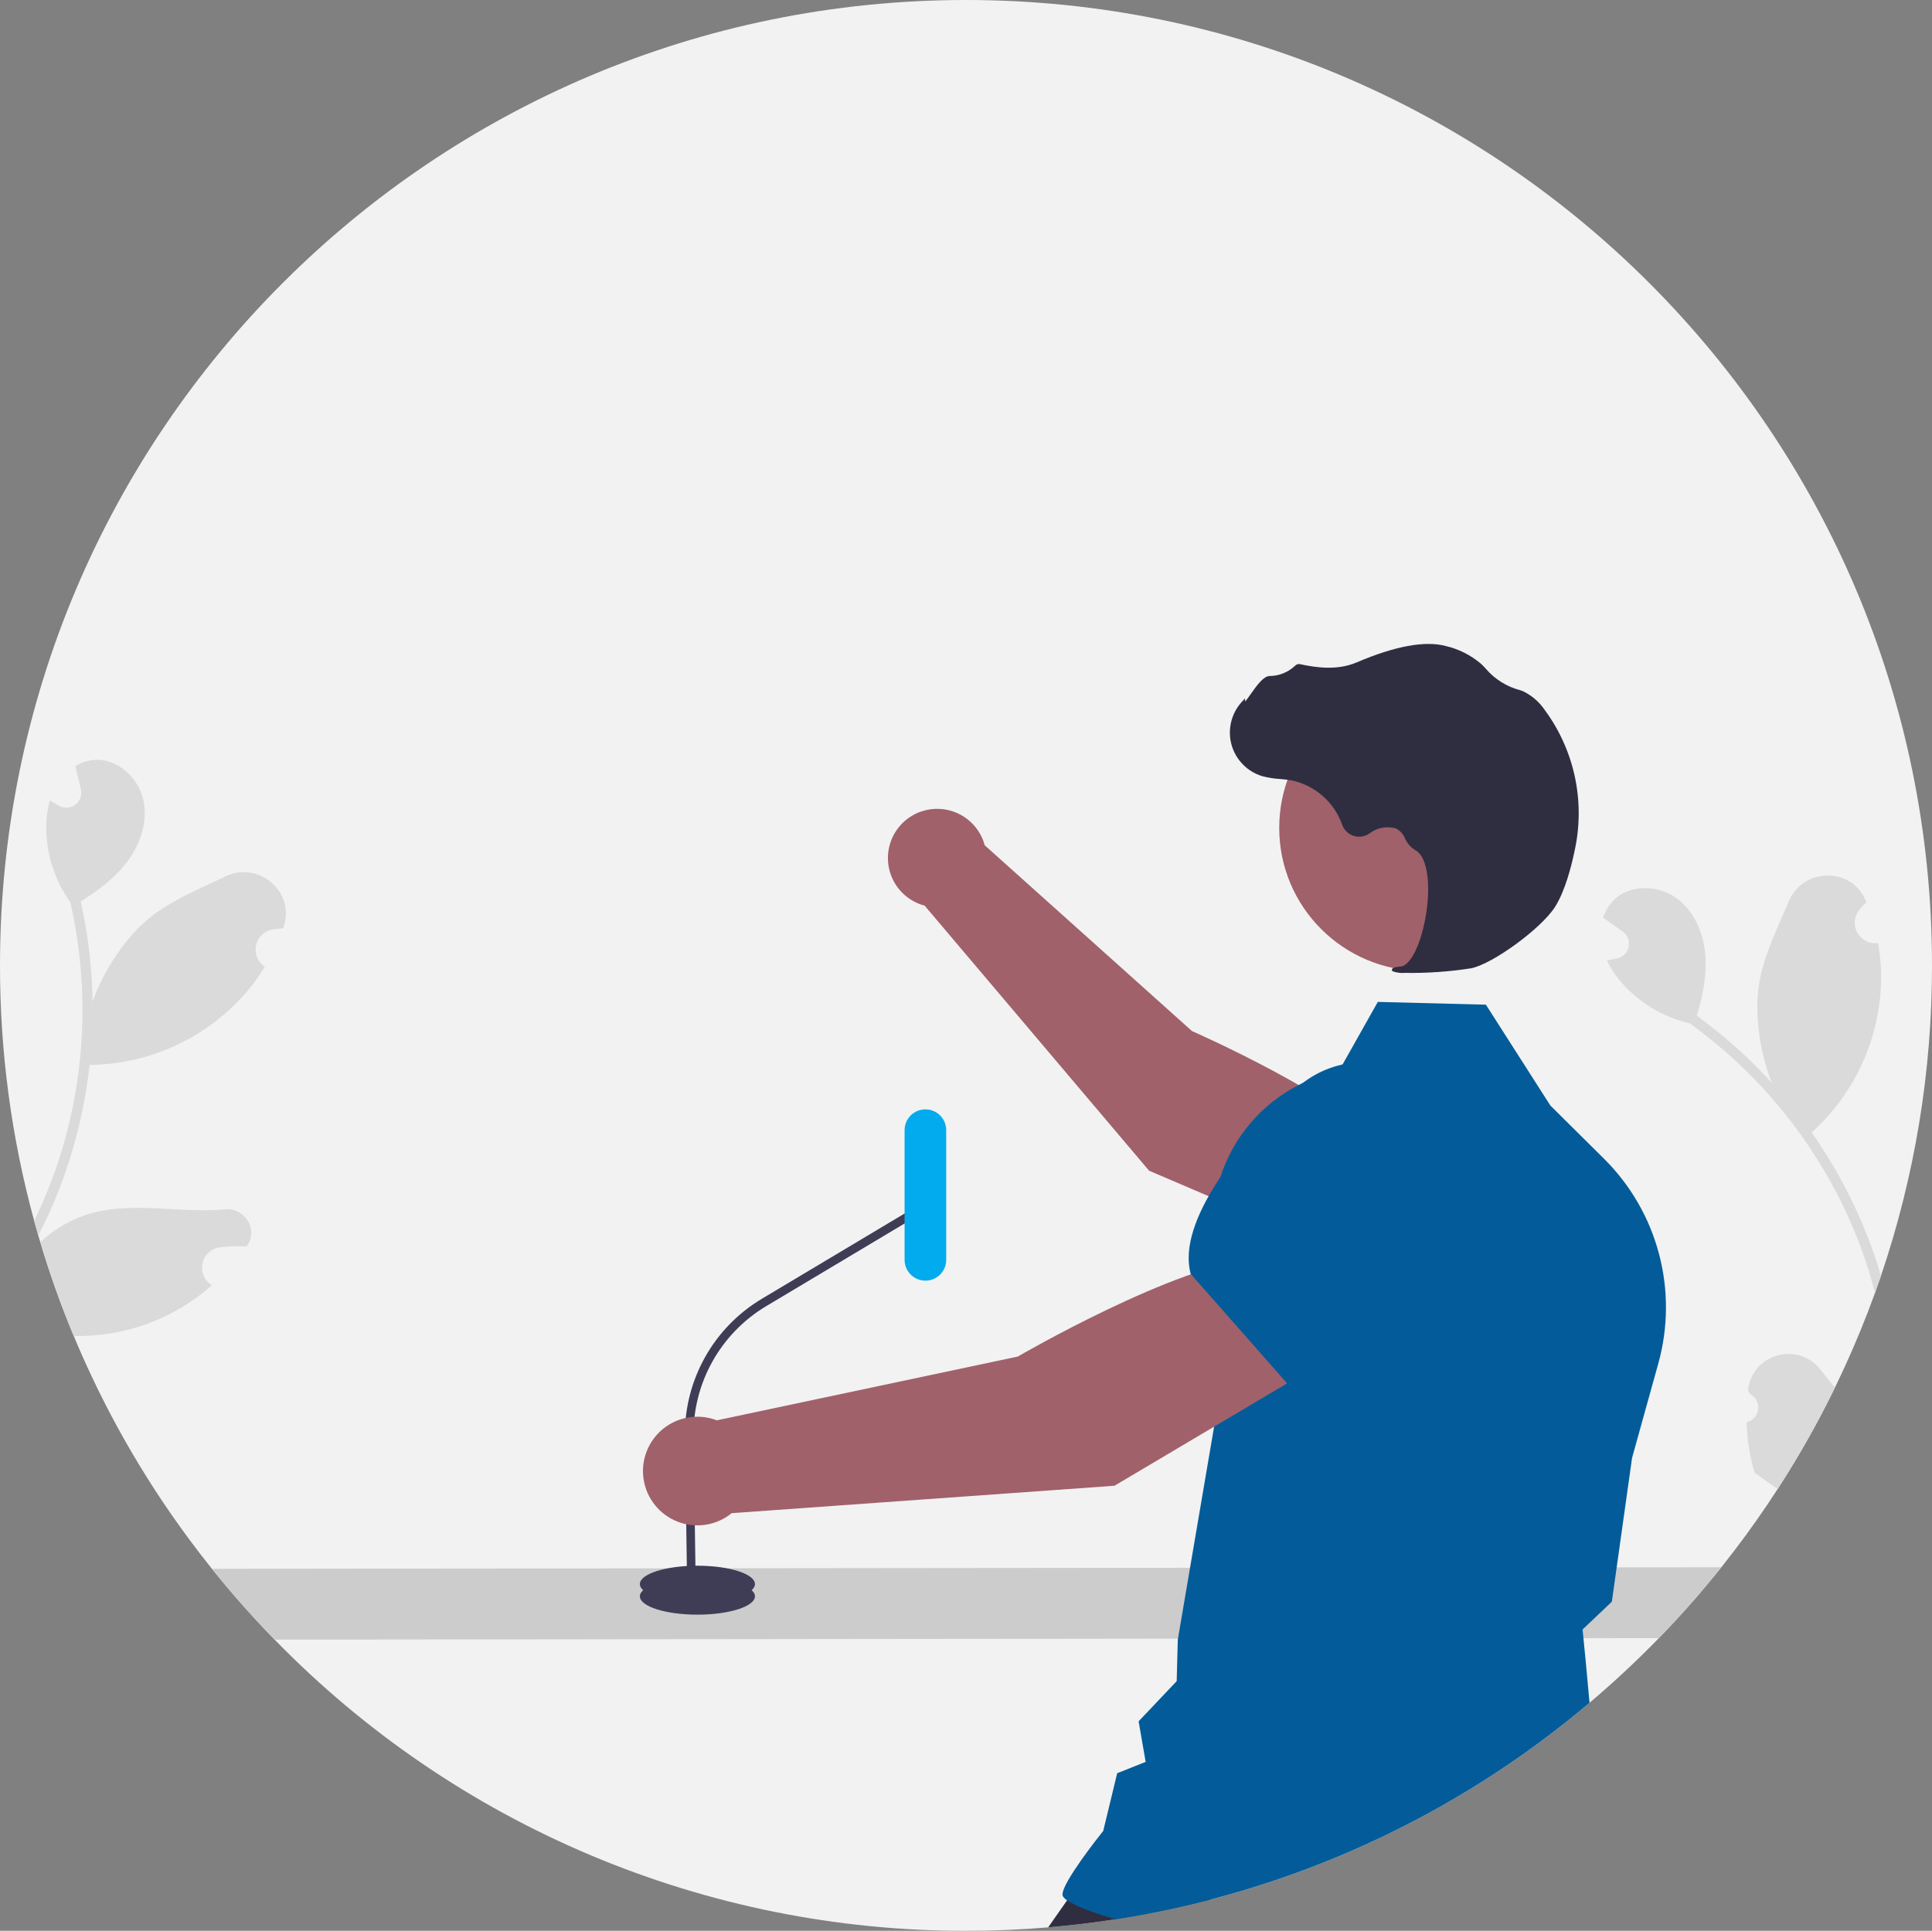 <?xml version="1.0" encoding="UTF-8"?> <svg xmlns="http://www.w3.org/2000/svg" width="2013" height="2012" viewBox="0 0 2013 2012" fill="none"><rect x="0" y="0" width="2013" height="2012" fill="#808080" stroke="none"/> <g clip-path="url(#clip0_102_330)"> <path d="M2013 1006C2013.12 1116 1995.17 1225.28 1959.85 1329.47C1957.82 1335.42 1955.75 1341.35 1953.62 1347.27C1916.22 1450.65 1862.13 1547.22 1793.51 1633.14C1773.02 1658.83 1751.31 1683.45 1728.38 1707.02C1705.45 1730.62 1681.38 1753.07 1656.17 1774.37C1515.54 1893.57 1344.71 1971.64 1162.51 1999.98H1162.48C1139.25 2003.58 1115.8 2006.38 1092.11 2008.4C1063.91 2010.78 1035.38 2011.98 1006.5 2012C872.222 2012.17 739.275 1985.41 615.537 1933.29C491.799 1881.16 379.787 1804.75 286.138 1708.56C279.557 1701.84 273.075 1695.01 266.693 1688.09C250.792 1670.85 235.495 1653.08 220.805 1634.78C212.556 1624.48 204.506 1614.02 196.655 1603.41C148.292 1538.1 108.055 1467.16 76.828 1392.15C63.511 1360.2 51.882 1327.57 41.987 1294.41C41.273 1292.06 40.588 1289.7 39.903 1287.35C38.414 1282.29 36.975 1277.2 35.585 1272.08C11.897 1185.37 -0.071 1095.88 0 1006C0 450.408 450.632 0 1006.5 0C1562.37 0 2013 450.408 2013 1006Z" fill="#F2F2F2"></path> <path d="M1281.44 1907.89L1261.07 1979.53C1228.58 1987.98 1195.68 1994.81 1162.51 1999.98H1162.48C1139.25 2003.58 1115.79 2006.38 1092.11 2008.4L1158.37 1913.78L1167.78 1912.95L1281.44 1907.89Z" fill="#2F2E41"></path> <path d="M1793.51 1633.14C1773.02 1658.83 1751.31 1683.45 1728.38 1707.02L1649.83 1707.07L1227.36 1707.55L1151.31 1707.64L1100.75 1707.7L1025.53 1707.76L967.669 1707.82L860.796 1707.94L797.756 1708.03L665.005 1708.15L601.637 1708.24L426.035 1708.41L315.737 1708.53L286.138 1708.56C279.557 1701.84 273.075 1695.01 266.693 1688.09C250.791 1670.85 235.495 1653.08 220.805 1634.78L282.088 1634.72L323.837 1634.69L420.497 1634.57L607.027 1634.39L670.067 1634.33L695.557 1634.3H695.646L715.657 1634.27L724.62 1634.24L747.579 1634.21H757.287L825.36 1634.15L972.196 1633.98L1036.81 1633.92L1098.69 1633.86L1156.7 1633.8L1239.93 1633.71L1684.46 1633.26L1793.51 1633.14Z" fill="#CCCCCC"></path> <path d="M726.646 1682.55C759.755 1682.55 786.596 1673.98 786.596 1663.42C786.596 1652.86 759.755 1644.3 726.646 1644.3C693.536 1644.3 666.695 1652.86 666.695 1663.42C666.695 1673.98 693.536 1682.55 726.646 1682.55Z" fill="#3F3D56"></path> <path d="M726.646 1669.8C759.755 1669.8 786.596 1661.24 786.596 1650.67C786.596 1640.11 759.755 1631.55 726.646 1631.55C693.536 1631.55 666.695 1640.11 666.695 1650.67C666.695 1661.24 693.536 1669.8 726.646 1669.8Z" fill="#3F3D56"></path> <path d="M716.104 1663.49L725.037 1663.35L722.573 1496.62C722.214 1469.42 729.002 1442.6 742.258 1418.83C755.514 1395.07 774.775 1375.2 798.117 1361.2L968.625 1259.33L964.042 1251.67L793.534 1353.54C768.848 1368.34 748.478 1389.36 734.458 1414.49C720.439 1439.62 713.26 1467.99 713.639 1496.76L716.104 1663.49Z" fill="#3F3D56"></path> <path d="M942.514 1312.82C942.514 1324.79 952.223 1334.5 964.199 1334.5C976.174 1334.5 985.883 1324.79 985.883 1312.82V1177.68C985.883 1165.71 976.174 1156.01 964.199 1156.01C952.223 1156.01 942.514 1165.71 942.514 1177.68V1312.82Z" fill="#02ABEE"></path> <path d="M963.441 943.745L1197.27 1219.93L1396.64 1305.23L1449.78 1201.99C1401.03 1144.02 1241.96 1074.43 1241.96 1074.43L1025.97 880.793C1025.58 879.369 1025.16 877.946 1024.65 876.534C1021.62 868.248 1016.5 860.883 1009.79 855.151C1003.08 849.419 995.008 845.514 986.347 843.813C977.687 842.112 968.734 842.673 960.353 845.441C951.973 848.209 944.448 853.091 938.507 859.615C932.566 866.139 928.409 874.084 926.438 882.683C924.467 891.282 924.749 900.244 927.256 908.703C929.763 917.161 934.41 924.83 940.749 930.969C947.088 937.108 954.904 941.508 963.441 943.745Z" fill="#A0616A"></path> <path d="M1428.94 1170.61L1377.36 1302.6L1377.41 1303.11C1382.56 1353.82 1461.81 1400.77 1527.39 1431.23C1549.03 1441.25 1573.66 1442.69 1596.32 1435.26C1618.97 1427.82 1637.96 1412.07 1649.44 1391.18C1657.8 1375.71 1661.67 1358.21 1660.61 1340.67C1659.54 1323.12 1653.59 1306.21 1643.42 1291.87L1591.34 1218.99L1428.94 1170.61Z" fill="#035C99"></path> <path d="M1727.9 1420.57L1700.48 1519.24L1684.46 1633.26L1679.52 1668.32L1679.4 1669.07L1648.93 1698L1649.83 1707.07L1652.21 1731.27L1656.17 1774.37C1515.52 1893.54 1344.7 1971.6 1162.51 1999.98C1162.48 2000.01 1162.48 1999.98 1162.48 1999.98C1138.15 1993.01 1119.06 1985.45 1111.38 1979.94C1108.34 1977.8 1106.97 1975.9 1107.03 1973.96C1107.36 1961.07 1143.96 1914.82 1149.49 1907.89L1164.03 1847.77L1193.69 1835.98L1186.36 1793.69L1226.02 1751.84L1227.16 1708.77L1227.36 1707.55L1239.93 1633.71L1265 1486.65L1267.56 1471.59L1265.24 1355.45L1264.56 1320.27L1263.75 1280.15C1263.54 1269.83 1264.3 1259.52 1266.02 1249.34C1267.29 1241.68 1269.12 1234.12 1271.5 1226.72C1278.1 1206.13 1288.71 1187.04 1302.71 1170.55C1316.71 1154.06 1333.83 1140.49 1353.09 1130.62C1354.61 1129.84 1356.12 1129.1 1357.67 1128.36C1357.67 1128.36 1357.67 1128.33 1357.7 1128.36C1369.61 1122.73 1382.16 1118.56 1395.07 1115.95L1398.83 1109.28L1435.57 1044.04L1548.19 1046.92L1615.37 1152.02L1671.45 1207.65C1698.91 1234.94 1718.61 1269.05 1728.53 1306.47C1738.45 1343.88 1738.24 1383.27 1727.9 1420.57Z" fill="#035C99"></path> <path d="M1482.05 1011.81C1564.45 1011.81 1631.25 945.048 1631.25 862.688C1631.25 780.329 1564.45 713.563 1482.05 713.563C1399.65 713.563 1332.86 780.329 1332.86 862.688C1332.86 945.048 1399.65 1011.81 1482.05 1011.81Z" fill="#A0616A"></path> <path d="M1463.85 1013.81C1486.96 1014.17 1510.05 1012.56 1532.88 1008.99C1555.51 1004.39 1606.13 967.309 1620.25 944.996C1630.73 928.419 1637.44 902.531 1641.22 883.734C1646.3 858.861 1646.11 833.196 1640.65 808.402C1635.18 783.608 1624.57 760.238 1609.49 739.805C1603.7 731.258 1595.7 724.435 1586.34 720.059C1585.51 719.735 1584.66 719.447 1583.8 719.202C1570.17 715.617 1557.92 708.042 1548.63 697.448C1546.82 695.306 1544.87 693.295 1542.78 691.434C1532.28 682.574 1519.82 676.325 1506.44 673.197C1484.84 667.418 1453.58 673.154 1413.53 690.261C1393.41 698.856 1371.4 695.745 1354.47 692.075C1353.52 691.892 1352.54 691.96 1351.63 692.273C1350.71 692.587 1349.89 693.134 1349.26 693.861C1342.05 700.619 1332.56 704.402 1322.68 704.45C1316.63 704.715 1310.28 713.089 1302.61 724.009C1300.87 726.488 1298.83 729.381 1297.37 731.141L1297.17 727.76L1293.75 731.531C1288.37 737.459 1284.58 744.651 1282.73 752.437C1280.88 760.224 1281.03 768.352 1283.16 776.064C1285.3 783.777 1289.36 790.823 1294.96 796.547C1300.55 802.271 1307.51 806.486 1315.17 808.8C1321.26 810.419 1327.49 811.412 1333.78 811.765C1337.59 812.107 1341.53 812.461 1345.31 813.116C1357.43 815.597 1368.7 821.175 1378.01 829.308C1387.33 837.441 1394.38 847.849 1398.47 859.518C1399.44 862.215 1401.01 864.654 1403.07 866.646C1405.13 868.638 1407.62 870.13 1410.35 871.008C1413.08 871.885 1415.98 872.124 1418.81 871.706C1421.65 871.288 1424.35 870.224 1426.71 868.596C1430.64 865.535 1435.26 863.47 1440.16 862.577C1445.07 861.685 1450.12 861.991 1454.88 863.47C1458.99 865.756 1462.19 869.387 1463.95 873.753C1466.08 878.617 1469.61 882.737 1474.09 885.586C1489.43 893.488 1490.49 928.496 1484.98 957.679C1479.67 985.809 1469.18 1006.16 1459.46 1007.16C1451.98 1007.94 1451.12 1008.47 1450.58 1009.79L1450.1 1010.98L1450.94 1012.08C1455.07 1013.58 1459.47 1014.17 1463.85 1013.81Z" fill="#2F2E41"></path> <path d="M1367.21 1426.03L1309.68 1311.4C1226.18 1317.1 1060.46 1413.6 1060.46 1413.6L746.898 1480.04C737.609 1476.48 727.543 1475.42 717.714 1476.97C707.885 1478.53 698.639 1482.64 690.908 1488.9C683.176 1495.17 677.231 1503.35 673.672 1512.64C670.112 1521.93 669.063 1531.99 670.631 1541.82C672.199 1551.64 676.328 1560.87 682.603 1568.59C688.877 1576.31 697.076 1582.25 706.373 1585.79C715.671 1589.34 725.739 1590.38 735.564 1588.8C745.389 1587.22 754.625 1583.08 762.342 1576.8L1161.21 1548.22L1367.21 1426.03Z" fill="#A0616A"></path> <path d="M1344.01 1444.86L1494.25 1333.26L1520.72 1237.94C1525.84 1219.2 1525.63 1199.41 1520.09 1180.8C1514.55 1162.18 1503.92 1145.48 1489.39 1132.59C1469.57 1115.25 1443.9 1106.07 1417.58 1106.92C1391.25 1107.77 1366.23 1118.58 1347.57 1137.16C1291.03 1193.57 1226.55 1272.26 1240.4 1326.83L1240.54 1327.38L1344.01 1444.86Z" fill="#035C99"></path> <path d="M257.52 1298.01C257.342 1298.28 257.163 1298.54 256.954 1298.84C251.005 1298.46 245.038 1298.45 239.088 1298.81C235.693 1299.02 232.298 1299.35 228.903 1299.79C224.639 1300.39 220.654 1302.26 217.471 1305.16C214.288 1308.06 212.054 1311.85 211.063 1316.04C210.072 1320.22 210.369 1324.61 211.916 1328.63C213.462 1332.65 216.187 1336.1 219.732 1338.55L220.089 1338.78C220.357 1338.96 220.566 1339.11 220.834 1339.29C181.217 1374.43 129.78 1393.31 76.827 1392.15C63.51 1360.2 51.88 1327.57 41.986 1294.41C58.174 1279.22 77.995 1268.45 99.547 1263.13C142.726 1252.71 190.907 1264.46 234.115 1260.18C254.9 1258.12 269.342 1280.77 257.52 1298.01Z" fill="#DADADA"></path> <path d="M295.309 966.385C295.19 966.712 295.071 967.069 294.922 967.426C291.527 967.635 288.132 967.992 284.737 968.438C280.475 969.032 276.491 970.898 273.308 973.794C270.125 976.689 267.891 980.478 266.9 984.664C265.908 988.85 266.205 993.237 267.752 997.252C269.298 1001.27 272.022 1004.72 275.566 1007.16L275.923 1007.43C270.306 1016.61 263.994 1025.34 257.044 1033.56C237.386 1056.41 213.218 1074.95 186.055 1088.03C158.892 1101.1 129.319 1108.43 99.19 1109.55C97.225 1109.61 95.319 1109.67 93.383 1109.67C88.367 1154.55 77.515 1198.6 61.104 1240.68C54.879 1256.61 47.801 1272.19 39.902 1287.35C38.413 1282.29 36.974 1277.2 35.584 1272.08C35.941 1271.4 36.269 1270.74 36.596 1270.06C44.464 1253.82 51.413 1237.16 57.411 1220.15C62.325 1206.19 66.613 1192.05 70.275 1177.73C90.068 1099.98 91.129 1018.64 73.372 940.401C57.311 917.951 48.518 891.12 48.18 863.523C48.036 853.587 49.33 843.682 52.022 834.116C54.314 835.634 56.726 837.063 59.109 838.402C59.853 838.819 60.627 839.236 61.402 839.652L61.669 839.801C64.315 841.232 67.319 841.868 70.318 841.631C73.317 841.395 76.183 840.297 78.572 838.469C80.961 836.641 82.769 834.162 83.781 831.331C84.792 828.499 84.962 825.435 84.271 822.509C83.854 820.693 83.408 818.878 82.991 817.062C82.336 814.264 81.651 811.467 81.025 808.669C80.918 808.389 80.839 808.1 80.787 807.806C80.043 804.621 79.268 801.466 78.524 798.281C84.461 794.656 91.157 792.456 98.088 791.853C121.94 789.948 143.976 809.919 149.247 833.224C154.607 856.558 145.703 881.381 130.874 900.131C118.159 916.174 101.453 928.466 84.063 939.419C84.45 941.205 84.897 942.961 85.284 944.717C92.232 977.342 95.982 1010.57 96.48 1043.92C107.081 1012.31 130.04 979.183 150.825 960.7C174.499 939.657 205.706 927.365 234.77 913.317C269.64 896.441 308.292 929.865 295.309 966.385Z" fill="#DADADA"></path> <path d="M1896.63 1427.06C1901.6 1433.37 1906.75 1439.65 1911.9 1445.96C1894.16 1482.38 1874.21 1517.69 1852.17 1551.68C1850.53 1550.52 1848.89 1549.36 1847.25 1548.2C1847 1548.06 1846.75 1547.9 1846.51 1547.72C1840.41 1543.38 1834.27 1539.09 1828.17 1534.75V1534.72C1823.13 1517.59 1820.32 1499.88 1819.8 1482.03C1822.95 1481.31 1825.8 1479.64 1827.96 1477.25C1830.13 1474.85 1831.5 1471.85 1831.9 1468.64C1832.3 1465.44 1831.71 1462.19 1830.2 1459.34C1828.69 1456.48 1826.34 1454.16 1823.46 1452.69C1822.66 1451.29 1822.09 1450.28 1821.29 1448.85C1821.32 1448.49 1821.38 1448.1 1821.41 1447.75C1826.08 1410.57 1873.49 1397.6 1896.63 1427.06Z" fill="#DADADA"></path> <path d="M1950.08 1299.67C1953.65 1309.5 1956.91 1319.43 1959.85 1329.47C1957.82 1335.42 1955.75 1341.35 1953.62 1347.27C1952.82 1344.14 1951.98 1341.02 1951.12 1337.89C1946.28 1320.51 1940.46 1303.42 1933.7 1286.7C1928.16 1272.98 1922.03 1259.54 1915.3 1246.4C1878.7 1174.98 1825.67 1113.27 1760.57 1066.33C1733.67 1060.11 1709.31 1045.8 1690.8 1025.32C1684.12 1017.96 1678.54 1009.68 1674.21 1000.73C1676.95 1000.34 1679.69 999.809 1682.37 999.244C1683.21 999.065 1684.07 998.857 1684.9 998.678L1685.23 998.618C1688.16 997.939 1690.83 996.429 1692.92 994.268C1695.02 992.108 1696.44 989.389 1697.02 986.44C1697.6 983.491 1697.32 980.436 1696.2 977.644C1695.09 974.852 1693.19 972.441 1690.74 970.701C1689.22 969.599 1687.67 968.528 1686.15 967.456C1683.83 965.76 1681.48 964.153 1679.13 962.486C1678.88 962.331 1678.64 962.162 1678.41 961.98C1675.73 960.075 1673.05 958.23 1670.4 956.295C1672.46 949.663 1676.01 943.593 1680.79 938.556C1697.44 921.383 1727.16 921.77 1746.57 935.758C1766.02 949.747 1775.79 974.242 1777.04 998.113C1778.14 1018.56 1773.73 1038.8 1767.93 1058.53C1769.38 1059.6 1770.9 1060.62 1772.36 1061.72C1799.17 1081.58 1823.97 1104.02 1846.39 1128.71C1833.44 1098 1828.73 1057.94 1832.1 1030.35C1835.94 998.916 1851.21 969.064 1863.72 939.33C1878.7 903.614 1929.8 903.138 1944.21 939.092C1944.36 939.449 1944.51 939.776 1944.63 940.134C1942.22 942.544 1939.89 945.045 1937.66 947.634C1934.86 950.897 1933.1 954.93 1932.63 959.205C1932.16 963.48 1932.99 967.799 1935.01 971.594C1937.04 975.39 1940.16 978.486 1943.98 980.478C1947.79 982.469 1952.12 983.263 1956.39 982.755L1956.84 982.695C1958.7 993.306 1959.75 1004.04 1959.99 1014.81C1960.36 1044.94 1954.5 1074.82 1942.78 1102.58C1931.05 1130.34 1913.72 1155.38 1891.86 1176.13C1890.43 1177.47 1889.03 1178.78 1887.57 1180.06C1901.37 1199.66 1913.76 1220.22 1924.65 1241.58C1934.31 1260.4 1942.81 1279.8 1950.08 1299.67Z" fill="#DADADA"></path> </g> <defs> <clipPath id="clip0_102_330"> <rect width="2013" height="2012" fill="white"></rect> </clipPath> </defs> </svg> 